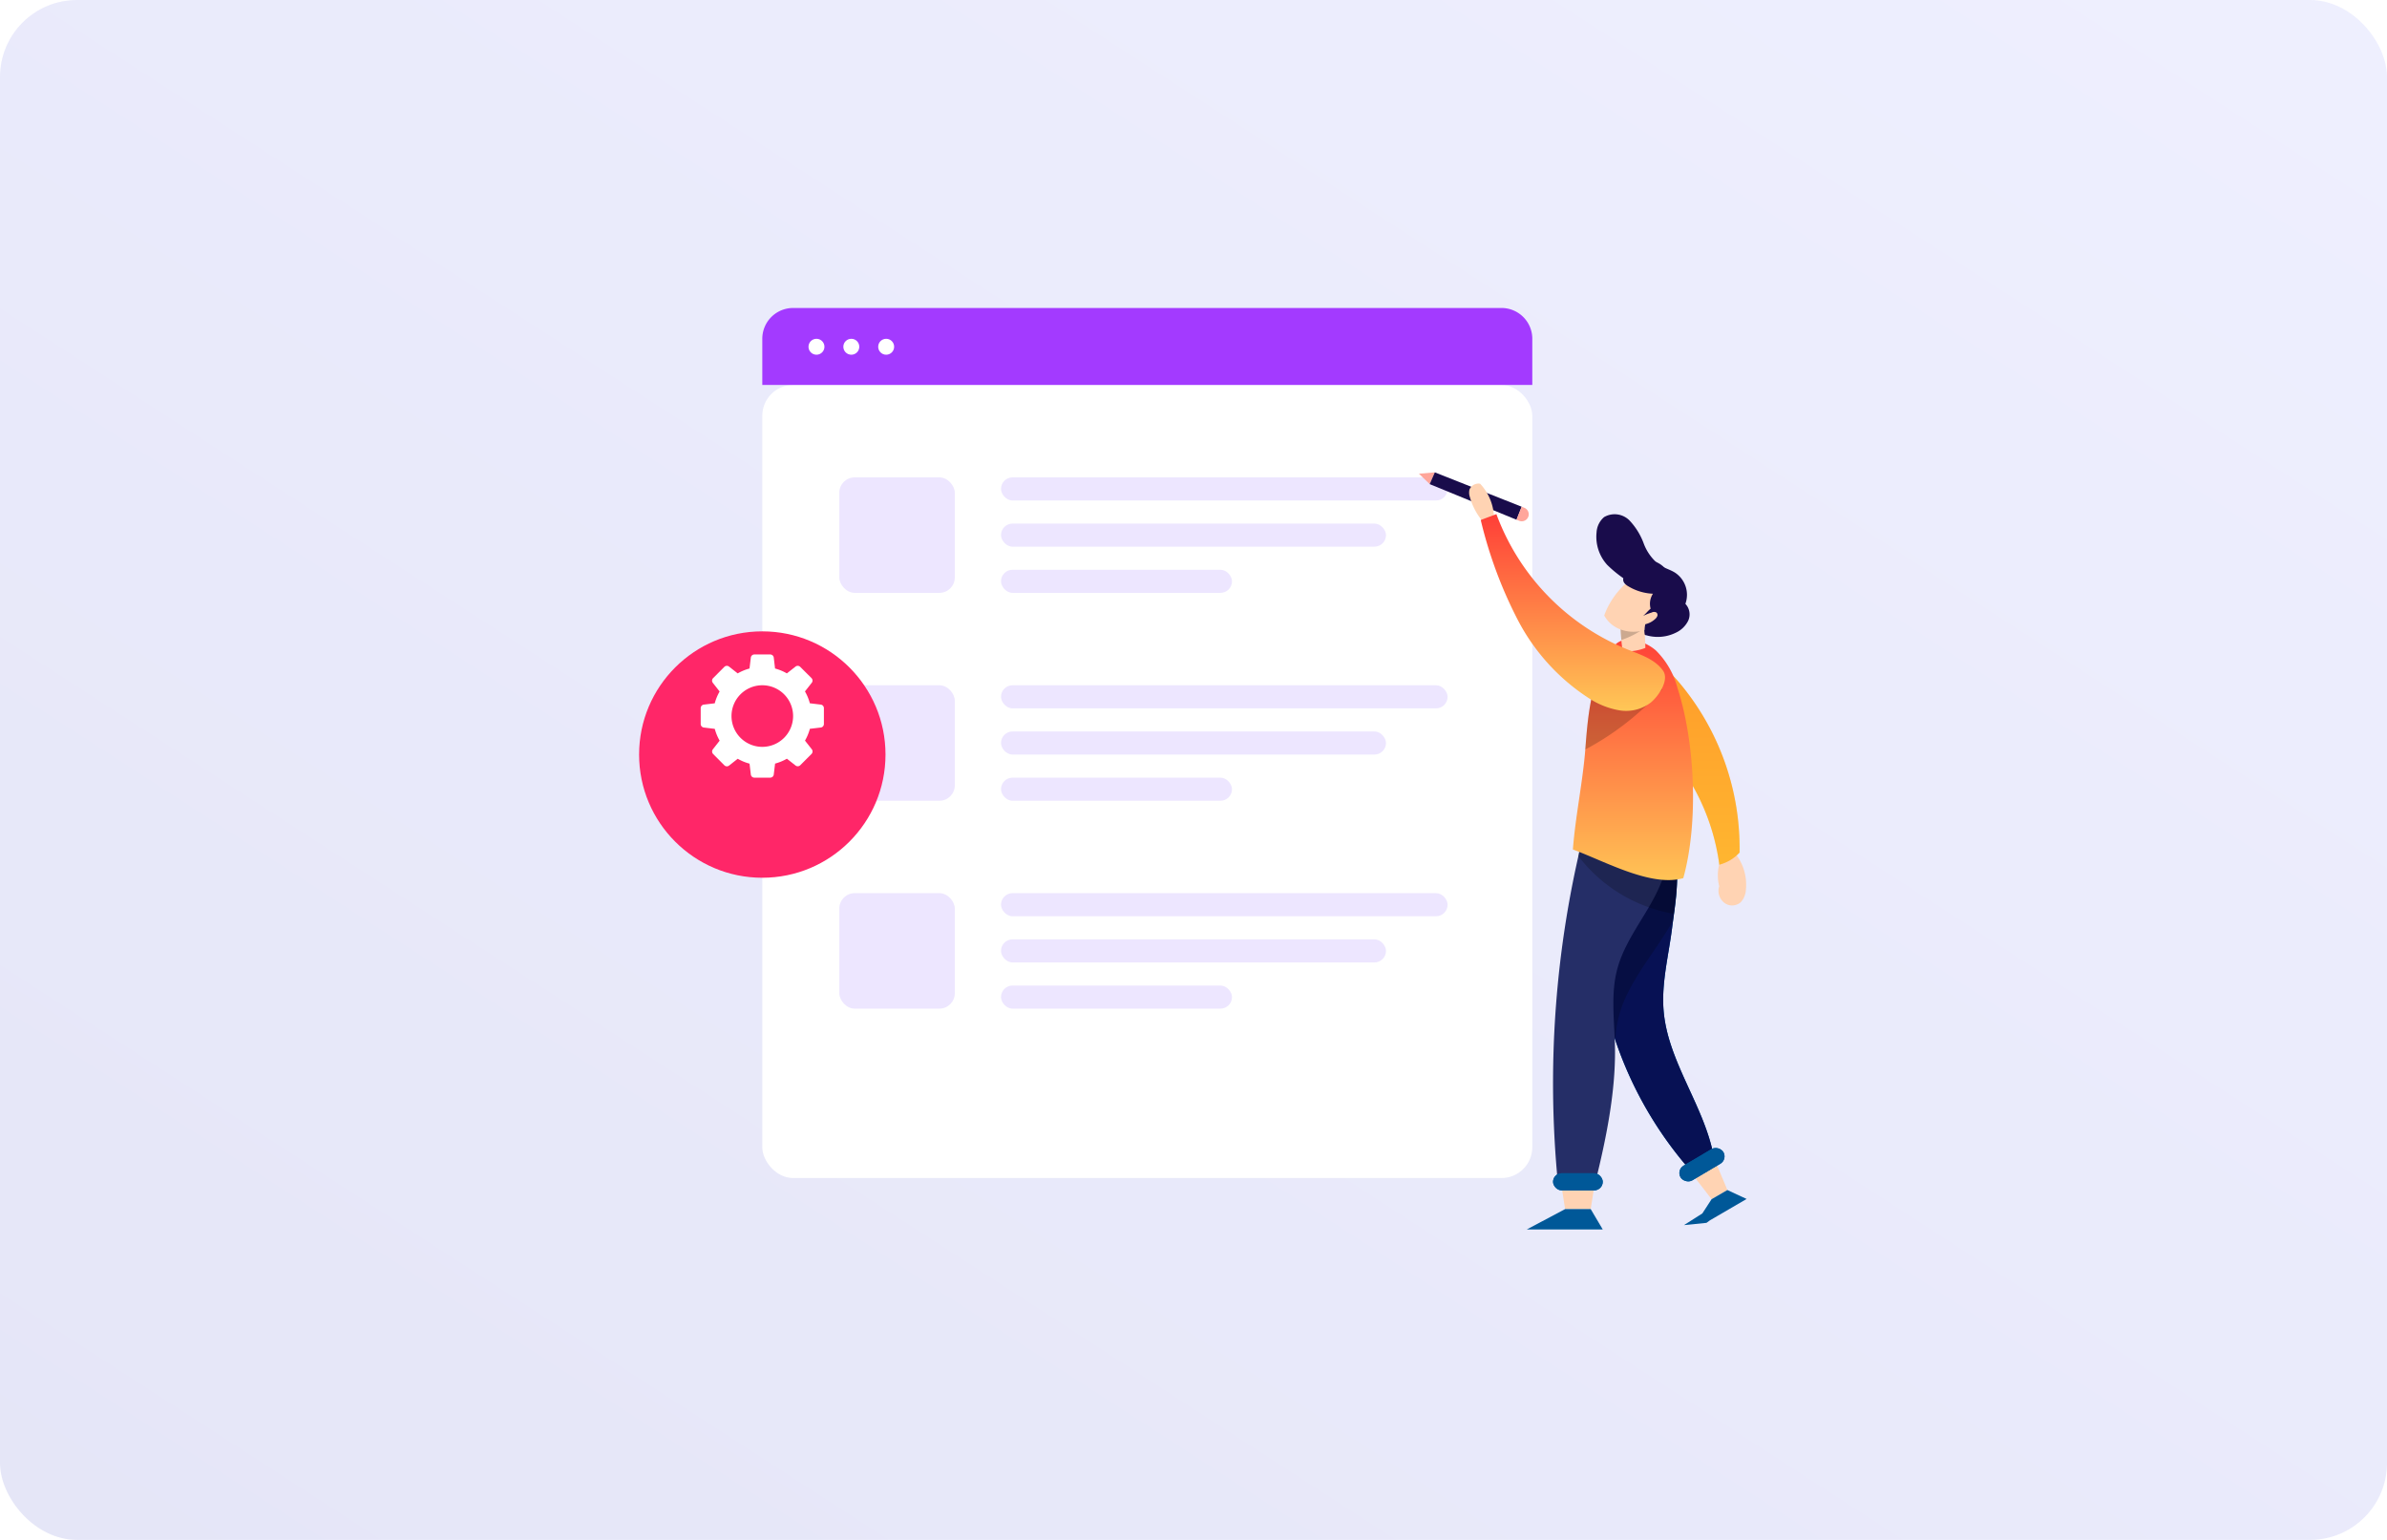 <svg xmlns="http://www.w3.org/2000/svg" xmlns:xlink="http://www.w3.org/1999/xlink" width="310" height="200" viewBox="0 0 310 200">
  <defs>
    <linearGradient id="linear-gradient" x1="1" y1="0.02" x2="0" y2="1" gradientUnits="objectBoundingBox">
      <stop offset="0" stop-color="#8e93fa"/>
      <stop offset="1" stop-color="#4f55c9"/>
    </linearGradient>
    <filter id="Rectangle_1530" x="76.5" y="27.5" width="145" height="148" filterUnits="userSpaceOnUse">
      <feOffset dy="10" input="SourceAlpha"/>
      <feGaussianBlur stdDeviation="7.5" result="blur"/>
      <feFlood flood-color="#7973ae" flood-opacity="0.149"/>
      <feComposite operator="in" in2="blur"/>
      <feComposite in="SourceGraphic"/>
    </filter>
    <filter id="Ellipse_376" x="71" y="70" width="56" height="56" filterUnits="userSpaceOnUse">
      <feOffset dy="5" input="SourceAlpha"/>
      <feGaussianBlur stdDeviation="4" result="blur-2"/>
      <feFlood flood-color="#ff2668" flood-opacity="0.149"/>
      <feComposite operator="in" in2="blur-2"/>
      <feComposite in="SourceGraphic"/>
    </filter>
    <linearGradient id="linear-gradient-2" x1="0.5" x2="0.5" y2="1" gradientUnits="objectBoundingBox">
      <stop offset="0" stop-color="#ff3e37"/>
      <stop offset="1" stop-color="#ffc756"/>
    </linearGradient>
    <clipPath id="clip-_05_Post_Your_Need">
      <rect width="310" height="200"/>
    </clipPath>
  </defs>
  <g id="_05_Post_Your_Need" data-name="05_Post Your Need" clip-path="url(#clip-_05_Post_Your_Need)">
    <rect width="310" height="200" fill="#fff"/>
    <rect id="Rectangle_34" data-name="Rectangle 34" width="310" height="200" rx="10" opacity="0.15" fill="url(#linear-gradient)"/>
    <g id="Group_4525" data-name="Group 4525" transform="translate(-4)">
      <g id="Group_4524" data-name="Group 4524">
        <g transform="matrix(1, 0, 0, 1, 4, 0)" filter="url(#Rectangle_1530)">
          <rect id="Rectangle_1530-2" data-name="Rectangle 1530" width="100" height="103" rx="4" transform="translate(99 40)" fill="#fff"/>
        </g>
        <path id="Rectangle_1554" data-name="Rectangle 1554" d="M4,0H96a4,4,0,0,1,4,4v6a0,0,0,0,1,0,0H0a0,0,0,0,1,0,0V4A4,4,0,0,1,4,0Z" transform="translate(103 40)" fill="#a33aff"/>
        <g id="Group_4518" data-name="Group 4518" transform="translate(0 -1)">
          <rect id="Rectangle_1528" data-name="Rectangle 1528" width="58" height="3" rx="1.5" transform="translate(134 63)" fill="#ede6ff"/>
          <rect id="Rectangle_1555" data-name="Rectangle 1555" width="50" height="3" rx="1.5" transform="translate(134 69)" fill="#ede6ff"/>
          <rect id="Rectangle_1556" data-name="Rectangle 1556" width="30" height="3" rx="1.5" transform="translate(134 75)" fill="#ede6ff"/>
          <rect id="Rectangle_1527" data-name="Rectangle 1527" width="15" height="15" rx="2" transform="translate(113 63)" fill="#ede6ff"/>
        </g>
        <g id="Group_4519" data-name="Group 4519" transform="translate(0 26)">
          <rect id="Rectangle_1528-2" data-name="Rectangle 1528" width="58" height="3" rx="1.5" transform="translate(134 63)" fill="#ede6ff"/>
          <rect id="Rectangle_1555-2" data-name="Rectangle 1555" width="50" height="3" rx="1.5" transform="translate(134 69)" fill="#ede6ff"/>
          <rect id="Rectangle_1556-2" data-name="Rectangle 1556" width="30" height="3" rx="1.5" transform="translate(134 75)" fill="#ede6ff"/>
          <rect id="Rectangle_1527-2" data-name="Rectangle 1527" width="15" height="15" rx="2" transform="translate(113 63)" fill="#ede6ff"/>
        </g>
        <g id="Group_4520" data-name="Group 4520" transform="translate(0 53)">
          <rect id="Rectangle_1528-3" data-name="Rectangle 1528" width="58" height="3" rx="1.5" transform="translate(134 63)" fill="#ede6ff"/>
          <rect id="Rectangle_1555-3" data-name="Rectangle 1555" width="50" height="3" rx="1.5" transform="translate(134 69)" fill="#ede6ff"/>
          <rect id="Rectangle_1556-3" data-name="Rectangle 1556" width="30" height="3" rx="1.5" transform="translate(134 75)" fill="#ede6ff"/>
          <rect id="Rectangle_1527-3" data-name="Rectangle 1527" width="15" height="15" rx="2" transform="translate(113 63)" fill="#ede6ff"/>
        </g>
        <g id="Group_4517" data-name="Group 4517" transform="translate(102.876 40.333)">
          <circle id="Ellipse_177" data-name="Ellipse 177" cx="1.035" cy="1.035" r="1.035" transform="translate(6.124 3.667)" fill="#fff"/>
          <circle id="Ellipse_178" data-name="Ellipse 178" cx="1.035" cy="1.035" r="1.035" transform="translate(10.65 3.667)" fill="#fff"/>
          <circle id="Ellipse_179" data-name="Ellipse 179" cx="1.035" cy="1.035" r="1.035" transform="translate(15.176 3.667)" fill="#fff"/>
        </g>
        <g id="Group_4521" data-name="Group 4521" transform="translate(1 1)">
          <g transform="matrix(1, 0, 0, 1, 3, -1)" filter="url(#Ellipse_376)">
            <circle id="Ellipse_376-2" data-name="Ellipse 376" cx="16" cy="16" r="16" transform="translate(83 77)" fill="#ff2668"/>
          </g>
          <g id="gear" transform="translate(94 84)">
            <path id="Path_4545" data-name="Path 4545" d="M15.6,6.512,14.175,6.34A6.375,6.375,0,0,0,13.54,4.8l.888-1.128a.463.463,0,0,0-.036-.6L12.92,1.606a.464.464,0,0,0-.6-.036l-1.13.889a6.288,6.288,0,0,0-1.533-.634L9.488.4A.464.464,0,0,0,9.04,0H6.959a.462.462,0,0,0-.447.4L6.34,1.825a6.339,6.339,0,0,0-1.535.634l-1.13-.888a.464.464,0,0,0-.6.036L1.606,3.08a.464.464,0,0,0-.035.6l.887,1.129a6.323,6.323,0,0,0-.634,1.536L.4,6.513a.463.463,0,0,0-.4.448V9.043a.464.464,0,0,0,.4.447l1.428.172a6.362,6.362,0,0,0,.634,1.533l-.887,1.13a.465.465,0,0,0,.036.6L3.078,14.4a.464.464,0,0,0,.6.036l1.13-.89a6.3,6.3,0,0,0,1.535.634L6.512,15.6a.462.462,0,0,0,.447.4H9.041a.461.461,0,0,0,.447-.4l.172-1.427a6.354,6.354,0,0,0,1.535-.634l1.13.888a.464.464,0,0,0,.6-.036l1.471-1.473a.464.464,0,0,0,.036-.6l-.888-1.129a6.332,6.332,0,0,0,.635-1.534L15.6,9.489a.462.462,0,0,0,.4-.447V6.96A.461.461,0,0,0,15.6,6.512ZM8,12a4,4,0,1,1,4-4A4,4,0,0,1,8,12Z" fill="#fff"/>
          </g>
        </g>
      </g>
      <g id="Group_4523" data-name="Group 4523" transform="translate(5 3)">
        <g id="Group_4522" data-name="Group 4522" transform="matrix(0.719, 0.695, -0.695, 0.719, 187.726, 53.924)">
          <path id="Path_4546" data-name="Path 4546" d="M1.362,0,0,1.562H1.944Z" transform="translate(0 4.838)" fill="#ffa69b"/>
          <path id="Path_4547" data-name="Path 4547" d="M0,4.63,11.211,0l.694,1.682L.581,6.192Z" transform="translate(1.362 0.209)" fill="#190c4b"/>
          <path id="Path_4548" data-name="Path 4548" d="M0,.209.342.068A.91.91,0,0,1,1.528.563h0a.91.91,0,0,1-.5,1.189l-.339.139Z" transform="translate(12.574 0)" fill="#ffa69b"/>
        </g>
        <g id="Group_4514" data-name="Group 4514" transform="translate(189.79 59.81)">
          <path id="Path_4523" data-name="Path 4523" d="M813.972,507.39l-1.554-3.7-2.948,1.717,2.452,3.178Z" transform="translate(-780.425 -415.643)" fill="#ffd3b3"/>
          <path id="Path_4524" data-name="Path 4524" d="M858.653,512.385l.728-4.656H854.6l.728,4.656Z" transform="translate(-842.857 -418.159)" fill="#ffd3b3"/>
          <path id="Path_4525" data-name="Path 4525" d="M803.633,397.461a5.81,5.81,0,0,0-.421,3.971,1.981,1.981,0,0,0,.727,2.2,1.672,1.672,0,0,0,2.1-.147,2.609,2.609,0,0,0,.643-1.618,6.472,6.472,0,0,0-1.245-4.5c.016-.4-.2-.85-.6-.872S803.768,397.082,803.633,397.461Z" transform="translate(-770.731 -349.144)" fill="#ffd3b3"/>
          <path id="Path_4526" data-name="Path 4526" d="M827.48,284.727a2.4,2.4,0,0,0,.069-2.4,5.661,5.661,0,0,0-1.677-1.867,15.845,15.845,0,0,1-1.946-1.623,5.426,5.426,0,0,1-1.39-4.224,2.823,2.823,0,0,1,.973-1.987,2.713,2.713,0,0,1,3.287.416,8.719,8.719,0,0,1,1.861,3,6.257,6.257,0,0,0,2.09,2.823c.62.394,1.357.58,1.978.972a3.451,3.451,0,0,1,1.347,4.054,1.99,1.99,0,0,1,.376,2.164,3.351,3.351,0,0,1-1.638,1.591,5.291,5.291,0,0,1-4.333.141,2.044,2.044,0,0,0-.44-2.172C827.765,285.393,827.454,285.076,827.48,284.727Z" transform="translate(-805.98 -268.273)" fill="#190c4b"/>
          <path id="Path_4527" data-name="Path 4527" d="M892.361,276.333a6.7,6.7,0,0,0-1.805-4.552,1.267,1.267,0,0,0-1.383.767,1.763,1.763,0,0,0,.06.989,8.319,8.319,0,0,0,2.078,3.591A3.448,3.448,0,0,0,892.361,276.333Z" transform="translate(-889.123 -271.768)" fill="#ffd3b3"/>
          <path id="Path_4528" data-name="Path 4528" d="M819.233,356.717a28.335,28.335,0,0,0-8.337-16.551c-1.177-1.137-2.456-2.174-3.527-3.412a7.981,7.981,0,0,1-2.088-4.355,3.684,3.684,0,0,1,.489-2.356A2.219,2.219,0,0,1,807.847,329c2.509.355,4.62,2.213,6.251,4.152a33.418,33.418,0,0,1,7.765,21.993A5.459,5.459,0,0,1,819.233,356.717Z" transform="translate(-786.734 -307.225)" fill="#ffb227"/>
          <path id="Path_4529" data-name="Path 4529" d="M819.233,356.717a28.335,28.335,0,0,0-8.337-16.551c-1.177-1.137-2.456-2.174-3.527-3.412a7.981,7.981,0,0,1-2.088-4.355,3.684,3.684,0,0,1,.489-2.356A2.219,2.219,0,0,1,807.847,329c2.509.355,4.62,2.213,6.251,4.152a33.418,33.418,0,0,1,7.765,21.993A5.459,5.459,0,0,1,819.233,356.717Z" transform="translate(-786.734 -307.225)" opacity="0.2" fill="url(#linear-gradient-2)"/>
          <path id="Path_4530" data-name="Path 4530" d="M815,406.527a49.748,49.748,0,0,0,12.325,29.041,7.3,7.3,0,0,0,2.907-1.937c-1.21-6.6-5.992-12.334-6.519-19.019-.281-3.561.652-7.09,1.1-10.634s1.488-8.869-.6-11.767a26.421,26.421,0,0,0-8.714,8.525,9.476,9.476,0,0,0-1.312,3.213C813.988,405.1,814.912,405.367,815,406.527Z" transform="translate(-798.454 -346.217)" fill="#005898"/>
          <path id="Path_4531" data-name="Path 4531" d="M815,406.527a49.748,49.748,0,0,0,12.325,29.041,7.3,7.3,0,0,0,2.907-1.937c-1.21-6.6-5.992-12.334-6.519-19.019-.281-3.561.652-7.09,1.1-10.634s1.488-8.869-.6-11.767a26.421,26.421,0,0,0-8.714,8.525,9.476,9.476,0,0,0-1.312,3.213C813.988,405.1,814.912,405.367,815,406.527Z" transform="translate(-798.454 -346.217)" fill="#071154"/>
          <path id="Path_4532" data-name="Path 4532" d="M826.811,404.144a9.478,9.478,0,0,1,1.312-3.213,26.693,26.693,0,0,1,8.5-8.407c.145.065.284.133.421.2,1.672,2.744.947,7.31.489,10.684q-.147.266-.3.528c-1.714,2.935-3.908,5.584-5.441,8.618a15.086,15.086,0,0,0-1.719,6.147,49.121,49.121,0,0,1-2.453-11.981C827.536,405.562,826.613,405.29,826.811,404.144Z" transform="translate(-811.078 -346.607)" opacity="0.2"/>
          <path id="Path_4533" data-name="Path 4533" d="M833.636,391.054a133.788,133.788,0,0,0-3.246,44.725h4.893c1.36-5.471,2.592-11.517,2.538-17.154-.033-3.489-.607-7.049.28-10.425.79-3.006,2.666-5.585,4.223-8.275s2.854-5.773,2.3-8.832A23.256,23.256,0,0,0,833.636,391.054Z" transform="translate(-818.87 -345.097)" fill="#252e67"/>
          <path id="Path_4535" data-name="Path 4535" d="M826.784,393.7c.065-.29.125-.581.192-.87.058-.252.119-.5.177-.755,1.145-.347,2.036-.886,3.414-1.22a17.071,17.071,0,0,1,2.488-.433,23.605,23.605,0,0,1,3.243.266,7.173,7.173,0,0,1,2.677,1.5c.045.108.094.214.133.327l.01.026c.066.187.124.379.176.575l.012.045q.076.295.133.6l.006.031a12.944,12.944,0,0,1,.191,2c0,.015,0,.029,0,.044q.007.33,0,.664c0,.02,0,.04,0,.061q-.005.334-.021.671l0,.04c-.022.463-.057.927-.1,1.388l0,.039q-.031.33-.068.657c0,.028-.006.055-.009.082q-.036.316-.074.626l-.012.1q-.038.3-.078.6c0,.038-.01.076-.015.114l-.049.36A19.774,19.774,0,0,1,826.784,393.7Z" transform="translate(-812.626 -345.37)" opacity="0.2"/>
          <path id="Path_4536" data-name="Path 4536" d="M835.639,355.989c-4.176,1.214-10.252-2.227-14.338-3.717.326-4.32,1.3-8.842,1.627-13.162.353-4.677.826-9.671,3.774-13.318,1.2-1.48,3.931-.63,5.367.618a10.61,10.61,0,0,1,2.815,4.884C837.184,338.377,837.635,348.814,835.639,355.989Z" transform="translate(-807.82 -304.751)" fill="url(#linear-gradient-2)"/>
          <path id="Path_4537" data-name="Path 4537" d="M831.92,342.652c.311-4.119.717-8.483,2.823-11.957a10.146,10.146,0,0,1,2.537,1.06c1.617.928,2.964,2.413,4.618,3.274a36.323,36.323,0,0,1-10,7.827C831.906,342.788,831.915,342.719,831.92,342.652Z" transform="translate(-816.812 -308.318)" opacity="0.2"/>
          <path id="Path_4538" data-name="Path 4538" d="M840.412,312.567a37.086,37.086,0,0,1,.56,5.815,6.672,6.672,0,0,1-2.95.427,31.93,31.93,0,0,1-.279-6.031A5.838,5.838,0,0,1,840.412,312.567Z" transform="translate(-818.077 -297.042)" fill="#ffd3b3"/>
          <path id="Path_4539" data-name="Path 4539" d="M841.2,315.83a11.166,11.166,0,0,1-2.986,1.526,32.44,32.44,0,0,1-.119-4.209,2.678,2.678,0,0,1,.372-.454c.01-.009.021-.016.031-.025a6,6,0,0,1,2.279-.1C840.965,313.648,841.1,314.737,841.2,315.83Z" transform="translate(-818.439 -297.045)" opacity="0.2"/>
          <path id="Path_4540" data-name="Path 4540" d="M834.893,302.394a10.2,10.2,0,0,0-4.7,5.481,3.985,3.985,0,0,0,2.343,1.888,4.8,4.8,0,0,0,4.287-.7,3.958,3.958,0,0,0,1.446-4.008C837.884,303.6,836.216,301.678,834.893,302.394Z" transform="translate(-812.644 -290.745)" fill="#ffd3b3"/>
          <path id="Path_4541" data-name="Path 4541" d="M830.938,283.037a56.792,56.792,0,0,0,4.805,12.97,26.883,26.883,0,0,0,9.208,10.159,10.5,10.5,0,0,0,3.982,1.593,5.276,5.276,0,0,0,4.076-1c1.11-.917,2.436-2.982,1.6-4.157-1.042-1.471-2.894-2.068-4.57-2.733a30.262,30.262,0,0,1-17.066-17.592Z" transform="translate(-829.425 -278.314)" fill="url(#linear-gradient-2)"/>
          <path id="Path_4542" data-name="Path 4542" d="M827.205,300.528a.747.747,0,0,0,.181.581,1.825,1.825,0,0,0,.488.389,6.775,6.775,0,0,0,3.191.958,2.388,2.388,0,0,0-.3,1.942c-.358.287-.625.658-.983.944a6.976,6.976,0,0,1,1.125-.444.627.627,0,0,1,.624.009.425.425,0,0,1,.1.45.968.968,0,0,1-.285.39,2.852,2.852,0,0,1-1.27.67,3.2,3.2,0,0,0-.026,1.416c1.3-.317,2.894-.93,3.575-2.082a4.453,4.453,0,0,0,.4-2.638,6.892,6.892,0,0,0-1.156-3.659,3.152,3.152,0,0,0-3.417-1.235A3.538,3.538,0,0,0,827.205,300.528Z" transform="translate(-807.187 -288.154)" fill="#190c4b"/>
          <g id="Group_4512" data-name="Group 4512" transform="translate(10.905 89.57)">
            <rect id="Rectangle_1550" data-name="Rectangle 1550" width="6.456" height="2.222" rx="1.111" transform="translate(0)" fill="#005898"/>
            <rect id="Rectangle_1551" data-name="Rectangle 1551" width="6.456" height="2.222" rx="1.111" transform="translate(0)" fill="#005898" style="mix-blend-mode: screen;isolation: isolate"/>
          </g>
          <g id="Group_4513" data-name="Group 4513" transform="translate(26.9 85.858)">
            <rect id="Rectangle_1552" data-name="Rectangle 1552" width="6.456" height="2.222" rx="1.111" transform="translate(6.687 1.912) rotate(149.364)" fill="#005898"/>
            <rect id="Rectangle_1553" data-name="Rectangle 1553" width="6.456" height="2.222" rx="1.111" transform="translate(6.687 1.912) rotate(149.364)" fill="#005898" style="mix-blend-mode: screen;isolation: isolate"/>
          </g>
          <path id="Path_4543" data-name="Path 4543" d="M860.686,520.072l1.565,2.645H852.38l4.981-2.645Z" transform="translate(-844.891 -425.846)" fill="#005898"/>
          <path id="Path_4544" data-name="Path 4544" d="M805.234,516.54l1.2-1.847,2.051-1.194,2.5,1.162-4.754,2.768-.458.333-2.922.295Z" transform="translate(-774.941 -421.752)" fill="#005898"/>
        </g>
      </g>
    </g>
  </g>
</svg>

